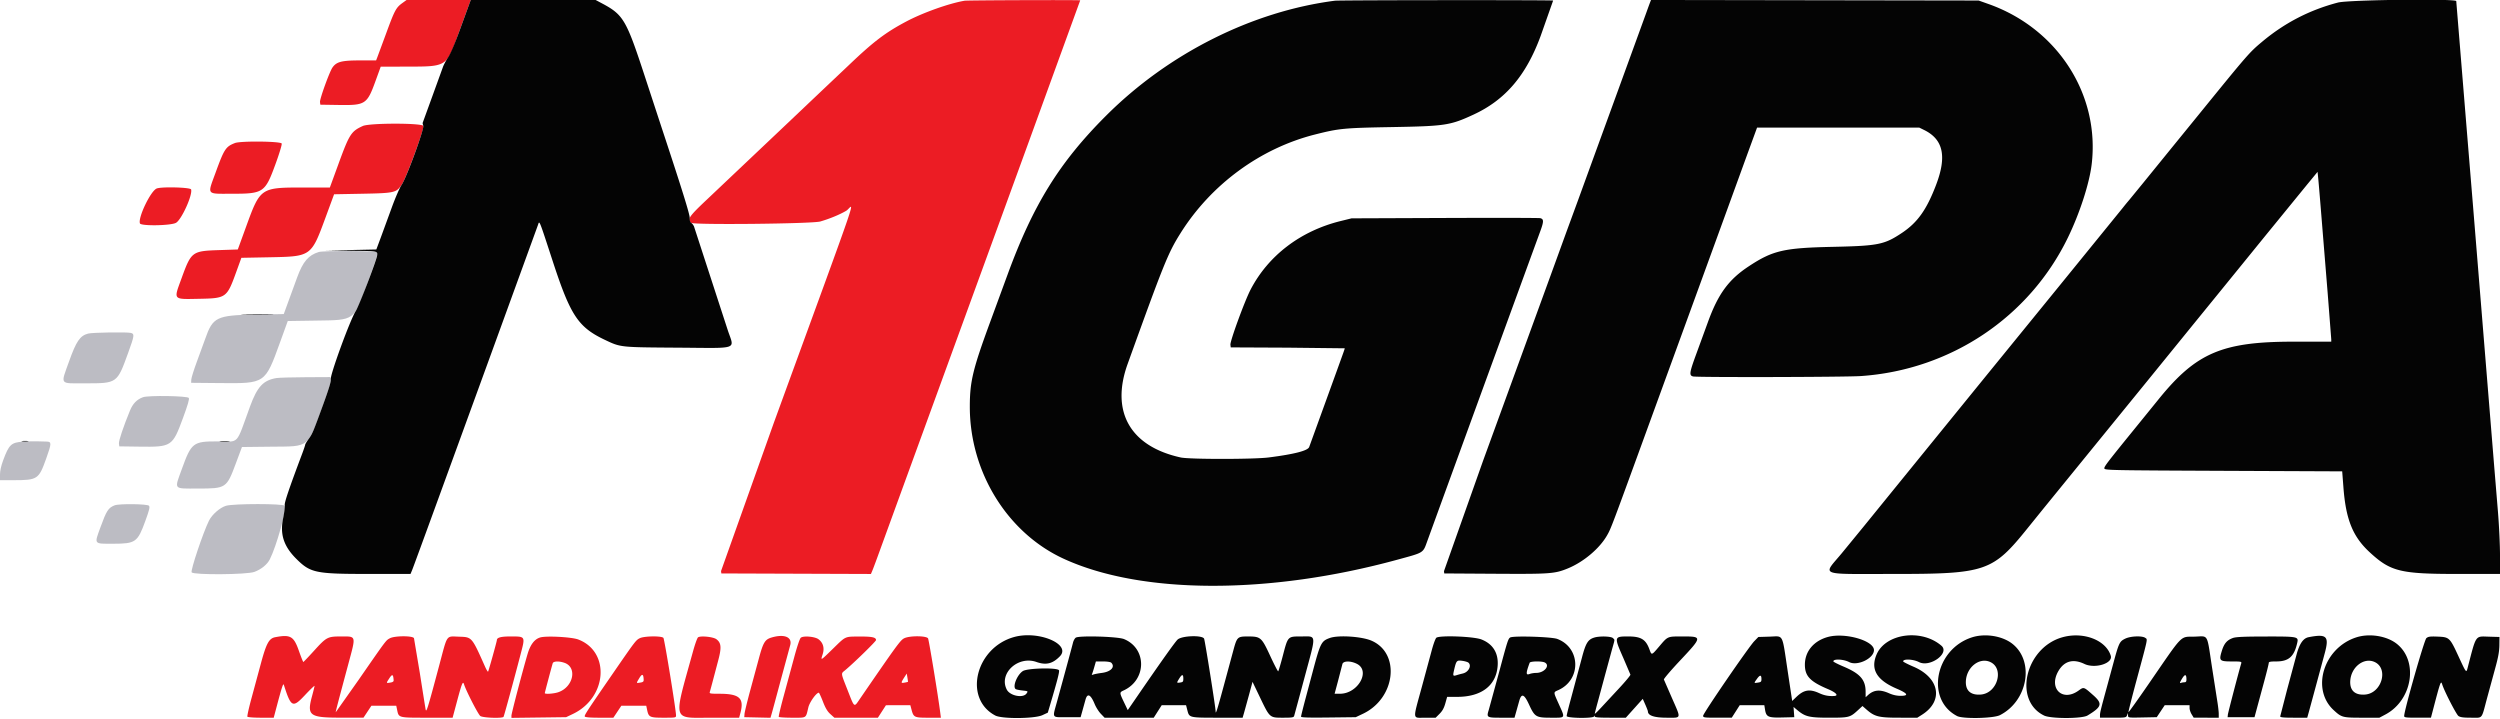 <svg xmlns="http://www.w3.org/2000/svg" width="400" height="114.98" fill-rule="evenodd" xmlns:v="https://vecta.io/nano"><path d="M64.38.485c-1.013.734-1.235 1.15-2.592 4.848l-1.434 3.875-.179.459h-2.618c-2.896 0-3.72.215-4.364 1.139-.477.685-2.049 5.035-1.993 5.516l.05.428 2.957.046c4.264.065 4.522-.104 5.881-3.849l.827-2.28 4.334-.009c6.274-.014 6.189.043 8.136-5.362l1.522-4.171L75.33 0h-5.14-5.14l-.67.485m89.953-.368c-2.489.424-6.632 1.898-9.293 3.304-3.355 1.774-5.285 3.238-9.207 6.983l-3.083 2.915-3 2.843-4.75 4.505-6.25 5.916-5.708 5.405c-2.804 2.643-3.128 3.123-2.474 3.666.425.352 19.421.154 20.682-.216 1.518-.445 3.061-1.082 4.125-1.702 1.188-.693 3.093-6.281-11.568 33.931l-8.443 23.711.053.372 11.966.043 11.966.043.257-.614c.141-.337.692-1.819 1.224-3.293l3.553-9.762 13.7-37.584 6.5-17.833 8.25-22.695c0-.082-18.013-.022-18.5.062m-96.281 20.04c-1.862.846-2.151 1.295-3.89 6.054L52.778 30l-4.43.002c-6.602.002-6.722.084-8.906 6.087l-1.393 3.828-2.899.096c-4.453.148-4.537.211-6.129 4.586-1.257 3.457-1.408 3.289 2.885 3.208 4.272-.08 4.397-.17 5.862-4.209l.851-2.348 4.482-.086c6.714-.129 6.682-.106 9.001-6.407l1.352-3.674 4.482-.085c5.204-.1 5.469-.16 6.352-1.458.685-1.005 3.605-8.924 3.459-9.382-.156-.493-8.608-.494-9.695-.001m-20.469 2.731c-1.468.574-1.716.954-3.099 4.756C33.165 31.268 32.957 31 37.085 31c5.071 0 5.323-.171 6.992-4.739.615-1.681 1.051-3.121.997-3.291-.118-.371-6.572-.442-7.491-.082m-12.512 7.273c-.97.392-3.026 4.681-2.679 5.586.17.442 4.95.363 5.767-.096.892-.502 2.691-4.477 2.417-5.342-.107-.337-4.731-.461-5.505-.148m18.964 71.791c-.985.188-1.419.979-2.275 4.145l-1.542 5.697c-.404 1.491-.689 2.785-.633 2.875s.988.164 2.157.164h2.055l.364-1.375c.952-3.589 1.152-4.207 1.258-3.875 1.142 3.592 1.411 3.726 3.346 1.667.861-.917 1.564-1.592 1.562-1.5s-.182.826-.4 1.632c-.843 3.116-.421 3.439 4.504 3.444l3.728.005.633-.957.634-.957h1.988 1.988l.137.658c.266 1.283.171 1.258 4.78 1.258h4.101l.726-2.708c.767-2.86.916-3.216 1.104-2.625.344 1.083 2.271 4.829 2.605 5.063.421.295 3.544.403 3.713.128.09-.145 1.607-5.708 2.726-9.996.765-2.932.805-2.862-1.647-2.862-1.498 0-2.147.178-2.147.586 0 .193-1.332 4.968-1.406 5.043-.049.049-.27-.316-.491-.811-2.128-4.772-2.08-4.717-4.162-4.782-2.095-.065-1.818-.456-3.108 4.381-1.918 7.19-2.121 7.85-2.233 7.25-.06-.321-.479-2.95-.931-5.844l-.93-5.541c-.159-.416-3.096-.408-3.863.01-.64.349-.489.147-5.003 6.661l-3.647 5.162c-.042-.042.262-1.209 2.003-7.69 1.251-4.66 1.315-4.425-1.193-4.425-2.11 0-2.304.103-4.235 2.227-.928 1.021-1.723 1.857-1.768 1.857s-.371-.825-.727-1.834c-.81-2.294-1.343-2.596-3.771-2.131m42.377.047c-.912.285-1.567 1.161-2.013 2.69-.865 2.964-2.566 9.466-2.566 9.808v.361l4.375-.055 4.375-.056 1.084-.516c5.48-2.613 6.009-9.948.858-11.912-1.057-.403-5.161-.618-6.113-.32m15.961.11c-.615.303-.742.469-4.135 5.391-4.407 6.394-4.779 6.965-4.665 7.15.073.118.904.183 2.341.183h2.228l.637-.958.638-.958h1.992 1.993l.137.658c.244 1.175.419 1.258 2.653 1.258 1.937 0 1.975-.007 1.973-.375-.004-.873-1.845-12.19-2.017-12.397-.281-.339-3.062-.304-3.775.048m9.317-.136c-.125.084-.484 1.081-.797 2.215-3.193 11.554-3.451 10.645 3.018 10.645h4.353l.201-.752c.634-2.368-.139-3.078-3.351-3.08-1.482-.001-1.628-.028-1.544-.293.09-.282.449-1.629 1.377-5.161.518-1.971.445-2.703-.327-3.276-.509-.377-2.511-.581-2.93-.298m11.747.033c-1.04.311-1.324.781-2.011 3.327l-1.342 4.961c-.504 1.857-.936 3.62-.959 3.916l-.042.54 2.098.046 2.097.047.185-.63c.102-.346.756-2.767 1.454-5.38l1.509-5.57c.387-1.325-.923-1.876-2.989-1.257m4.7.023c-.17.134-.589 1.367-1.065 3.138l-1.669 6.155c-.487 1.781-.847 3.3-.801 3.375s1.019.136 2.162.136c2.358 0 2.144.139 2.576-1.666.198-.829 1.276-2.334 1.671-2.334.059 0 .355.639.657 1.42.404 1.045.719 1.574 1.191 2l.642.58h3.481 3.481l.644-.998.643-.999 1.952-.001 1.952-.002.188.709c.33 1.236.445 1.291 2.705 1.291h1.996l-.112-.875c-.343-2.69-1.799-11.544-1.941-11.811-.237-.442-2.95-.458-3.823-.022-.598.299-1.145 1.047-7.067 9.668-.987 1.436-.845 1.537-2.003-1.416-1.097-2.796-1.068-2.567-.389-3.13 1.403-1.163 4.959-4.633 4.959-4.838 0-.436-.649-.576-2.614-.564-2.434.015-2.176-.103-4.278 1.947-2.03 1.98-1.991 1.958-1.649.888.318-.993.08-1.844-.67-2.404-.573-.428-2.389-.587-2.819-.247m-37.819 4.022c2.072.726 1.429 3.847-.966 4.693-.713.251-2.185.355-2.185.154 0-.094 1.067-4.115 1.267-4.773.105-.347 1.003-.383 1.884-.074m-27.335 2.805c.012.185-.158.299-.525.355-.7.107-.695.131-.164-.688.473-.73.629-.654.689.333m40.005-.083c.009.277-.108.374-.53.438-.692.106-.682.148-.172-.707.457-.766.671-.684.702.269m42.286.328a6.91 6.91 0 0 1-.57.122c-.597.113-.588.031.112-1.047l.265-.407.108.657c.06.362.098.665.085.675" fill="#ec1c24"/><path d="M50.999 40.322c-1.641.5-2.531 1.542-3.443 4.033l-1.423 3.895-.73 2-4.66.083c-6.068.109-6.698.415-7.892 3.834l-1.3 3.559c-.507 1.362-.933 2.712-.945 3l-.023.524 4.658.044c7.231.069 7.164.116 9.585-6.57l1.216-3.359 4.438-.068c6.408-.098 6.079.147 8.419-6.266 1.351-3.706 1.498-4.175 1.454-4.656-.022-.236-8.592-.284-9.354-.053M14.098 53.374c-1.3.343-1.892 1.211-3.06 4.484-1.353 3.791-1.586 3.475 2.569 3.475 5.165 0 5.119.033 6.906-4.897.999-2.759 1.033-3.007.434-3.167-.611-.164-6.154-.079-6.849.105m30.152 7.111c-2.134.353-3.086 1.376-4.254 4.572-2.314 6.335-1.606 5.577-5.195 5.566-3.903-.011-4.187.209-5.709 4.428-1.214 3.363-1.415 3.116 2.542 3.116 4.561 0 4.617-.038 6.119-4.069l.959-2.575 4.602-.053c6.406-.074 5.805.436 8.6-7.286.731-2.022 1.076-3.2 1.011-3.459l-.098-.392-3.955.021c-2.176.012-4.255.071-4.622.131m-21.377 3.069c-.975.357-1.616 1.016-2.076 2.135-1.052 2.563-1.816 4.838-1.767 5.265l.053.463 3.219.045c5.155.073 5.295-.019 6.961-4.542.793-2.153 1.059-3.068.944-3.25-.21-.333-6.471-.432-7.334-.116M3.667 70.668c-1.875.127-2.232.464-3.157 2.972-.337.912-.51 1.691-.51 2.288v.905l2.125-.002c3.895-.003 4.072-.119 5.27-3.472.872-2.438.878-2.685.069-2.707l-1.547-.042c-.55-.014-1.563.011-2.25.058m14.666 10.186c-1.009.402-1.292.844-2.273 3.544-.993 2.733-1.097 2.603 2.077 2.598 3.552-.005 3.88-.238 5.108-3.618.659-1.817.763-2.251.591-2.459-.248-.299-4.782-.352-5.503-.065m17.819.072c-.977.3-2.225 1.396-2.719 2.387-.926 1.856-2.986 8.006-2.769 8.267.36.433 8.849.369 10.038-.077 1.097-.41 2.043-1.177 2.46-1.993 1.067-2.093 2.681-7.856 2.403-8.582-.141-.366-8.229-.367-9.413-.002" fill="#bcbcc3"/><path d="M75.151.458l-1.504 4.125c-.838 2.312-1.556 4.006-1.943 4.584-.338.504-.717 1.216-.844 1.583l-1.722 4.75-1.515 4.167c-.012.045.034.248.103.45.173.509-2.688 8.325-3.466 9.466-.318.467-1.019 2.081-1.593 3.667L60.929 38l-.715 1.917-4.065.087-4.066.088 4.125.037c4.288.039 4.206.025 4.136.735-.074.741-2.92 8.146-3.427 8.913-.868 1.316-4.153 10.306-3.995 10.935.07.28-.312 1.54-1.229 4.055-1.623 4.451-1.703 4.639-2.346 5.523-.282.389-.514.776-.514.861s-.221.742-.491 1.46c-2.087 5.545-2.86 7.829-2.781 8.215.048.233-.073 1.198-.268 2.145-.52 2.516.112 4.444 2.107 6.431 2.269 2.26 3.06 2.427 11.484 2.429l6.8.002.245-.588c.136-.323 1.849-4.992 3.809-10.375l8.516-23.37 7.816-21.489c.267-.742.09-1.177 2.409 5.908 2.819 8.609 4.052 10.452 8.354 12.481 2.503 1.18 2.34 1.163 11.615 1.226 10.001.069 9.049.405 7.988-2.822l-5.361-16.471c-.067-.229-.265-.516-.438-.638-.225-.158-.306-.398-.284-.834.028-.536-1.22-4.548-4.52-14.528l-2.65-8.083C100.199 3.136 99.75 2.369 96.321.542L95.305 0h-9.99-9.99l-.174.458M213.583.114c-13.24 1.708-26.63 8.433-36.594 18.38-7.461 7.449-11.675 14.242-15.772 25.423l-2.754 7.5c-2.815 7.655-3.287 9.609-3.293 13.619-.017 10.471 5.996 20.22 15.03 24.37 12.426 5.709 32.817 5.766 53.367.149 4.367-1.193 4.083-1.012 4.837-3.087l1.277-3.51 1.303-3.583 2.901-7.958 3.28-9 3.512-9.625L242 49.167l1.323-3.625 1.597-4.375 1.507-4.12c.596-1.618.598-1.993.01-2.14-.198-.05-7.071-.064-15.273-.031l-14.914.059-1.75.433c-6.419 1.587-11.58 5.522-14.417 10.991-.937 1.805-3.283 8.223-3.216 8.797l.05.427 9.125.043 9.125.104c0 .034-.119.39-.264.791l-.983 2.729-1.721 4.75-2.727 7.519c-.212.593-2.351 1.146-6.472 1.674-2.409.308-12.685.311-14.083.004-8.092-1.777-11.246-7.333-8.495-14.964 5.819-16.143 6.47-17.751 8.463-20.926 4.901-7.805 12.774-13.578 21.535-15.791 3.845-.972 4.611-1.045 12.33-1.182 8.499-.151 9.284-.272 13.014-1.997 5.086-2.352 8.41-6.247 10.741-12.587L248.5.09c0-.101-34.13-.077-34.917.024m50.401.342c-.097.253-.351.948-.564 1.544l-4.67 12.833-3.614 9.917-1.303 3.583L252.5 32l-.917 2.5-.902 2.458-1.362 3.75-1.318 3.625-3.585 9.834-4.918 13.5-2.216 6.083-6.249 17.645.05.355 8.084.052c8.846.057 9.577.004 11.666-.846 2.533-1.031 5.108-3.2 6.304-5.312.646-1.14.647-1.142 6.857-18.194l8.425-23.117 3.824-10.5 3.363-9.25 1.22-3.333.304-.833h12.976 12.977l.783.385c3.063 1.509 3.649 4.207 1.906 8.781-1.519 3.988-2.972 6.027-5.483 7.696-2.803 1.864-3.783 2.06-11.039 2.216-7.852.169-9.606.576-13.474 3.131-3.193 2.109-4.874 4.406-6.497 8.874l-1.853 5.072c-1.123 3.064-1.186 3.486-.545 3.658.615.165 24.366.11 26.869-.062 14.343-.988 26.932-9.413 33.122-22.168 1.881-3.875 3.417-8.603 3.79-11.662 1.36-11.18-5.442-21.775-16.495-25.693l-1.584-.562-26.211-.044-26.212-.044-.176.461M374.083.407c-4.536 1.183-8.563 3.265-12.166 6.292-2.048 1.719-2.2 1.895-10.252 11.801l-3.95 4.853-4.875 6L340.673 32a39.98 39.98 0 0 0-1.025 1.25l-10.227 12.583-11.587 14.23-15.931 19.604-3.654 4.5-3.55 4.333c-3.069 3.7-3.97 3.333 8.195 3.333 14.846 0 15.918-.365 21.523-7.325l2.5-3.093 1.771-2.177 2.25-2.763 3.052-3.75 6.016-7.392 3.411-4.189 7.496-9.227 3.662-4.5 4.336-5.334 3.64-4.481 1.782-2.182 1.834-2.249 2.946-3.611 1.696-2.064.09.877c.084.811.366 4.196.775 9.294l.747 9.166.579 7.459v.375h-6.077c-11.345 0-15.524 1.78-21.505 9.16l-3.59 4.423c-4.765 5.864-5.186 6.415-5.13 6.704.054.281 1.026.3 19.054.379l18.998.084.2 2.604c.393 5.124 1.504 7.856 4.203 10.344 3.354 3.091 4.889 3.468 14.108 3.468H400v-3.01c0-1.656-.151-4.825-.336-7.042l-.581-7.031-3.416-42-.583-7.083-.499-6.084-.83-10.166L393 .179c0-.42-17.227-.212-18.917.228M39.042 50.291a103.82 103.82 0 0 0 4.25 0c1.168-.028.212-.052-2.125-.052s-3.294.024-2.125.052m-35.5 20.328a3.6 3.6 0 0 0 .916 0c.252-.038.046-.069-.458-.069s-.71.031-.458.069m31.754.003c.392.035.992.035 1.333-.001s.021-.064-.712-.064-1.013.03-.621.065m126.986 31.295c-6.209 1.707-8.178 9.86-3.034 12.567 1.068.562 6.29.522 7.535-.057l.866-.403.411-1.387c1.119-3.776 1.471-5.148 1.382-5.381-.18-.468-5.06-.367-5.792.12-.939.624-1.686 2.542-1.126 2.889.104.064.594.163 1.087.218.892.1.896.103.634.475-.555.79-2.642.381-3.159-.619-1.329-2.571 1.782-5.469 4.747-4.422 1.536.542 2.591.286 3.748-.909 1.865-1.926-3.411-4.16-7.299-3.091m130.181-.004c-2.274.626-3.674 2.307-3.681 4.42-.005 1.837.821 2.712 3.718 3.936 1.274.538 1.723 1.041.971 1.089-.877.054-1.581-.079-2.408-.458-1.522-.696-2.446-.54-3.647.614l-.667.642-.733-4.87c-.91-6.058-.613-5.495-2.861-5.425l-1.818.056-.648.666c-.895.92-8.189 11.554-8.189 11.939 0 .289.163.311 2.292.308l2.291-.004.636-.996.635-.997h1.968 1.969l.107.669c.193 1.209.487 1.349 2.732 1.295l1.953-.047-.058-.82-.058-.821.558.471c1.293 1.092 1.939 1.25 5.108 1.252 3.225.002 3.374-.037 4.634-1.199l.729-.671.616.541c1.325 1.163 1.969 1.327 5.23 1.329l2.926.001.761-.482c3.471-2.201 2.81-5.895-1.374-7.681-.91-.389-1.655-.772-1.655-.852 0-.428 1.621-.356 2.528.113 1.763.912 4.979-1.427 3.597-2.617-3.209-2.761-8.965-1.964-10.387 1.438-.984 2.355.042 4.074 3.247 5.442 1.762.752 1.971 1.139.615 1.139-.623 0-1.23-.135-1.866-.416-1.438-.636-2.429-.548-3.359.3l-.375.341-.004-.904c-.007-1.892-.882-2.884-3.528-4.001-.899-.379-1.635-.755-1.635-.835 0-.428 1.621-.356 2.528.113 1.329.687 3.972-.587 3.972-1.914 0-1.523-4.654-2.852-7.37-2.104m23.037.067c-5.92 1.911-7.431 9.967-2.361 12.589.929.48 5.815.378 6.843-.143 4.429-2.244 5.566-8.511 2.063-11.367-1.607-1.309-4.402-1.77-6.545-1.079m14.417.001c-5.901 1.715-7.82 10.105-2.861 12.506 1.085.525 6.07.521 6.944-.007 2.311-1.393 2.45-1.894.904-3.261-1.53-1.352-1.484-1.338-2.346-.719-2.555 1.835-4.816-.341-3.23-3.107.935-1.631 2.365-2.031 4.172-1.167 1.7.811 4.599-.087 4.223-1.309-.778-2.535-4.444-3.913-7.806-2.936M377 101.98c-5.22 1.685-7.267 8.273-3.616 11.638 1.271 1.173 1.431 1.215 4.543 1.215h2.776l.978-.521c4.276-2.279 5.299-8.453 1.864-11.253-1.607-1.309-4.402-1.77-6.545-1.079m-204.884.052c-.166.125-.363.487-.44.806-.124.517-1.113 4.167-2.551 9.412-.754 2.752-.916 2.5 1.616 2.5h2.157l.303-1.083.475-1.709c.305-1.116.829-.865 1.479.709.208.504.648 1.198.979 1.541l.6.625h3.933 3.932l.637-1 .637-1h1.949 1.948l.215.836c.297 1.162.306 1.164 4.831 1.164h4.004l.231-.791.792-2.869.561-2.078 1.173 2.445c1.598 3.33 1.557 3.293 3.691 3.293 1.483 0 1.721-.038 1.798-.291a1400.81 1400.81 0 0 0 1.696-6.281c1.883-7.014 1.941-6.428-.627-6.428-2.1 0-2.066-.036-2.874 3.054-.354 1.351-.691 2.486-.75 2.523s-.633-1.073-1.278-2.464c-1.385-2.99-1.526-3.112-3.576-3.112-1.663-.001-1.738.072-2.328 2.25l-1.574 5.814c-1.01 3.728-1.256 4.499-1.254 3.921.002-.566-1.695-11.274-1.843-11.625-.254-.604-3.566-.495-4.242.139-.41.385-2.517 3.347-6.416 9.018l-1.559 2.267-.533-1.113c-.819-1.709-.82-1.713-.11-2.042 3.687-1.709 3.709-6.713.035-8.213-1.002-.409-7.23-.585-7.717-.218m40.665.043c-1.377.491-1.518.769-2.756 5.425l-1.095 4.103c-.42 1.57-.763 2.943-.763 3.052 0 .15 1.075.186 4.375.147l4.375-.052 1.157-.548c5.217-2.471 6.048-9.685 1.348-11.7-1.567-.671-5.286-.911-6.641-.427m17.022-.021c-.141.141-.454.993-.696 1.893l-1.606 5.934c-1.49 5.483-1.546 4.952.519 4.952h1.686l.627-.627c.453-.452.709-.918.919-1.667l.292-1.039 1.603-.002c3.902-.004 6.253-1.811 6.48-4.981.145-2.025-.76-3.488-2.601-4.206-1.259-.491-6.792-.688-7.223-.257m11.829-.054c-.324.2-.458.617-1.717 5.333l-1.7 6.215c-.39 1.266-.36 1.285 2.025 1.285h2.084l.27-.958.48-1.708c.359-1.286.788-1.138 1.563.54.931 2.014 1.118 2.126 3.552 2.126 2.346 0 2.265.143 1.228-2.166-.907-2.018-.903-1.881-.071-2.256 3.684-1.661 3.572-6.765-.179-8.181-.907-.343-7.048-.53-7.535-.23m13.475.005c-1.033.309-1.385.88-2.003 3.245l-1.839 6.857c-.329 1.204-.598 2.31-.598 2.458 0 .352 4.248.41 4.389.06.068-.167.087-.167.098 0 .009.157.628.208 2.497.208h2.484l1.355-1.508 1.354-1.509.411.93c.227.512.412.996.412 1.077 0 .668 1.02 1.01 3.012 1.01 2.41 0 2.338.285.807-3.216l-1.261-2.891c-.044-.105 1.079-1.427 2.497-2.938 3.698-3.941 3.7-3.955.422-3.955-2.366 0-2.273-.039-3.642 1.568-1.272 1.495-1.228 1.482-1.599.474-.582-1.578-1.35-2.042-3.384-2.042-2.273 0-2.283.048-.774 3.471l1.125 2.636c.025.104-.782 1.079-1.795 2.167l-2.875 3.097c-.568.617-1.033 1.061-1.033.987s.215-.915.478-1.87l1.189-4.404 1.105-4.061c.468-1.653.452-1.441.132-1.761-.29-.29-2.11-.346-2.964-.09m84.928.182c-.913.453-1.012.661-1.932 4.063l-1.018 3.75c-.924 3.374-1.085 4.028-1.085 4.408v.425h2.089c2.01 0 2.094-.014 2.239-.375l.151-.375.01.38c.011.379.018.38 2.303.333l2.291-.046.638-.958.637-.959h1.988 1.987l.001.459c0 .252.149.702.331 1l.33.541h2.003H355l-.001-.625c0-.343-.106-1.262-.236-2.041l-.857-5.5c-.823-5.407-.521-4.875-2.73-4.807-2.446.076-1.712-.676-7.417 7.606-1.723 2.502-3.164 4.518-3.203 4.479s.545-2.348 1.296-5.132c1.876-6.957 1.776-6.474 1.399-6.75-.505-.369-2.364-.297-3.216.124m17.241-.111c-.955.341-1.412.869-1.779 2.057-.495 1.601-.395 1.7 1.693 1.7 1.35 0 1.49.029 1.412.292-.419 1.412-2.108 7.883-2.142 8.208l-.043.417h2.152 2.153l.45-1.667 1.14-4.212c.378-1.399.688-2.656.688-2.791 0-.194.249-.247 1.175-.247 2.029 0 2.896-.774 3.394-3.029.207-.94.041-.971-5.039-.963-3.469.005-4.772.064-5.254.235m12.099-.125c-.859.165-1.46 1.038-1.93 2.799l-1.528 5.666-1.084 4.208c0 .157.54.209 2.162.209h2.162l.246-.875 1.097-4.041 1.458-5.396c.742-2.729.337-3.132-2.583-2.57m18.841.159c-.333.284-3.549 11.563-3.549 12.445 0 .246.252.278 2.142.278h2.142l.295-1.125c1.242-4.736 1.292-4.875 1.512-4.183.349 1.1 2.254 4.798 2.595 5.036.295.207.781.272 2.022.272 1.913 0 1.623.352 2.542-3.083l1.295-4.75c.507-1.827.675-2.742.688-3.75l.017-1.333-1.691-.048c-2.232-.062-2.002-.398-3.394 4.944-.234.901-.209.933-1.498-1.853-1.362-2.945-1.45-3.027-3.31-3.1-1.22-.048-1.506-.008-1.808.25m-153.274 3.911c.572.475.025 1.537-.896 1.739a12.43 12.43 0 0 0-.948.255c-.644.204-.67.151-.428-.881.338-1.442.413-1.524 1.288-1.404.417.057.86.188.984.291m83.438-.127c2.352.995 1.238 5.019-1.448 5.234-1.657.133-2.503-.664-2.387-2.246.16-2.157 2.145-3.704 3.835-2.988m61.5 0c2.349.994 1.228 5.02-1.457 5.235-1.648.131-2.494-.668-2.378-2.247.16-2.157 2.145-3.704 3.835-2.988m-202.08.139c.667.667-.047 1.445-1.496 1.632-.58.075-1.198.193-1.373.264-.184.074-.281.063-.229-.026s.214-.584.366-1.111l.275-.959h1.128c.656 0 1.213.084 1.329.2m39.324.195c2.206 1.141.134 4.772-2.722 4.772h-.865l.569-2.125.673-2.604c.119-.549 1.324-.571 2.345-.043m30.054-.222c.887.475-.093 1.659-1.375 1.66-.338 0-.817.078-1.065.172-.611.232-.61-.117.008-1.796.095-.258 1.965-.286 2.432-.036m102.653 2.702c.002.342-.079.459-.317.459a1.99 1.99 0 0 0-.592.104c-.203.078-.154-.091.189-.659.484-.802.715-.771.72.096m-160.498-.144c0 .5-.057.573-.5.638-.594.087-.597.078-.153-.641.441-.713.653-.712.653.003m92.5.094c0 .403-.077.483-.541.553-.696.106-.69.126-.18-.59.485-.682.721-.67.721.037" fill="#040404"/></svg>